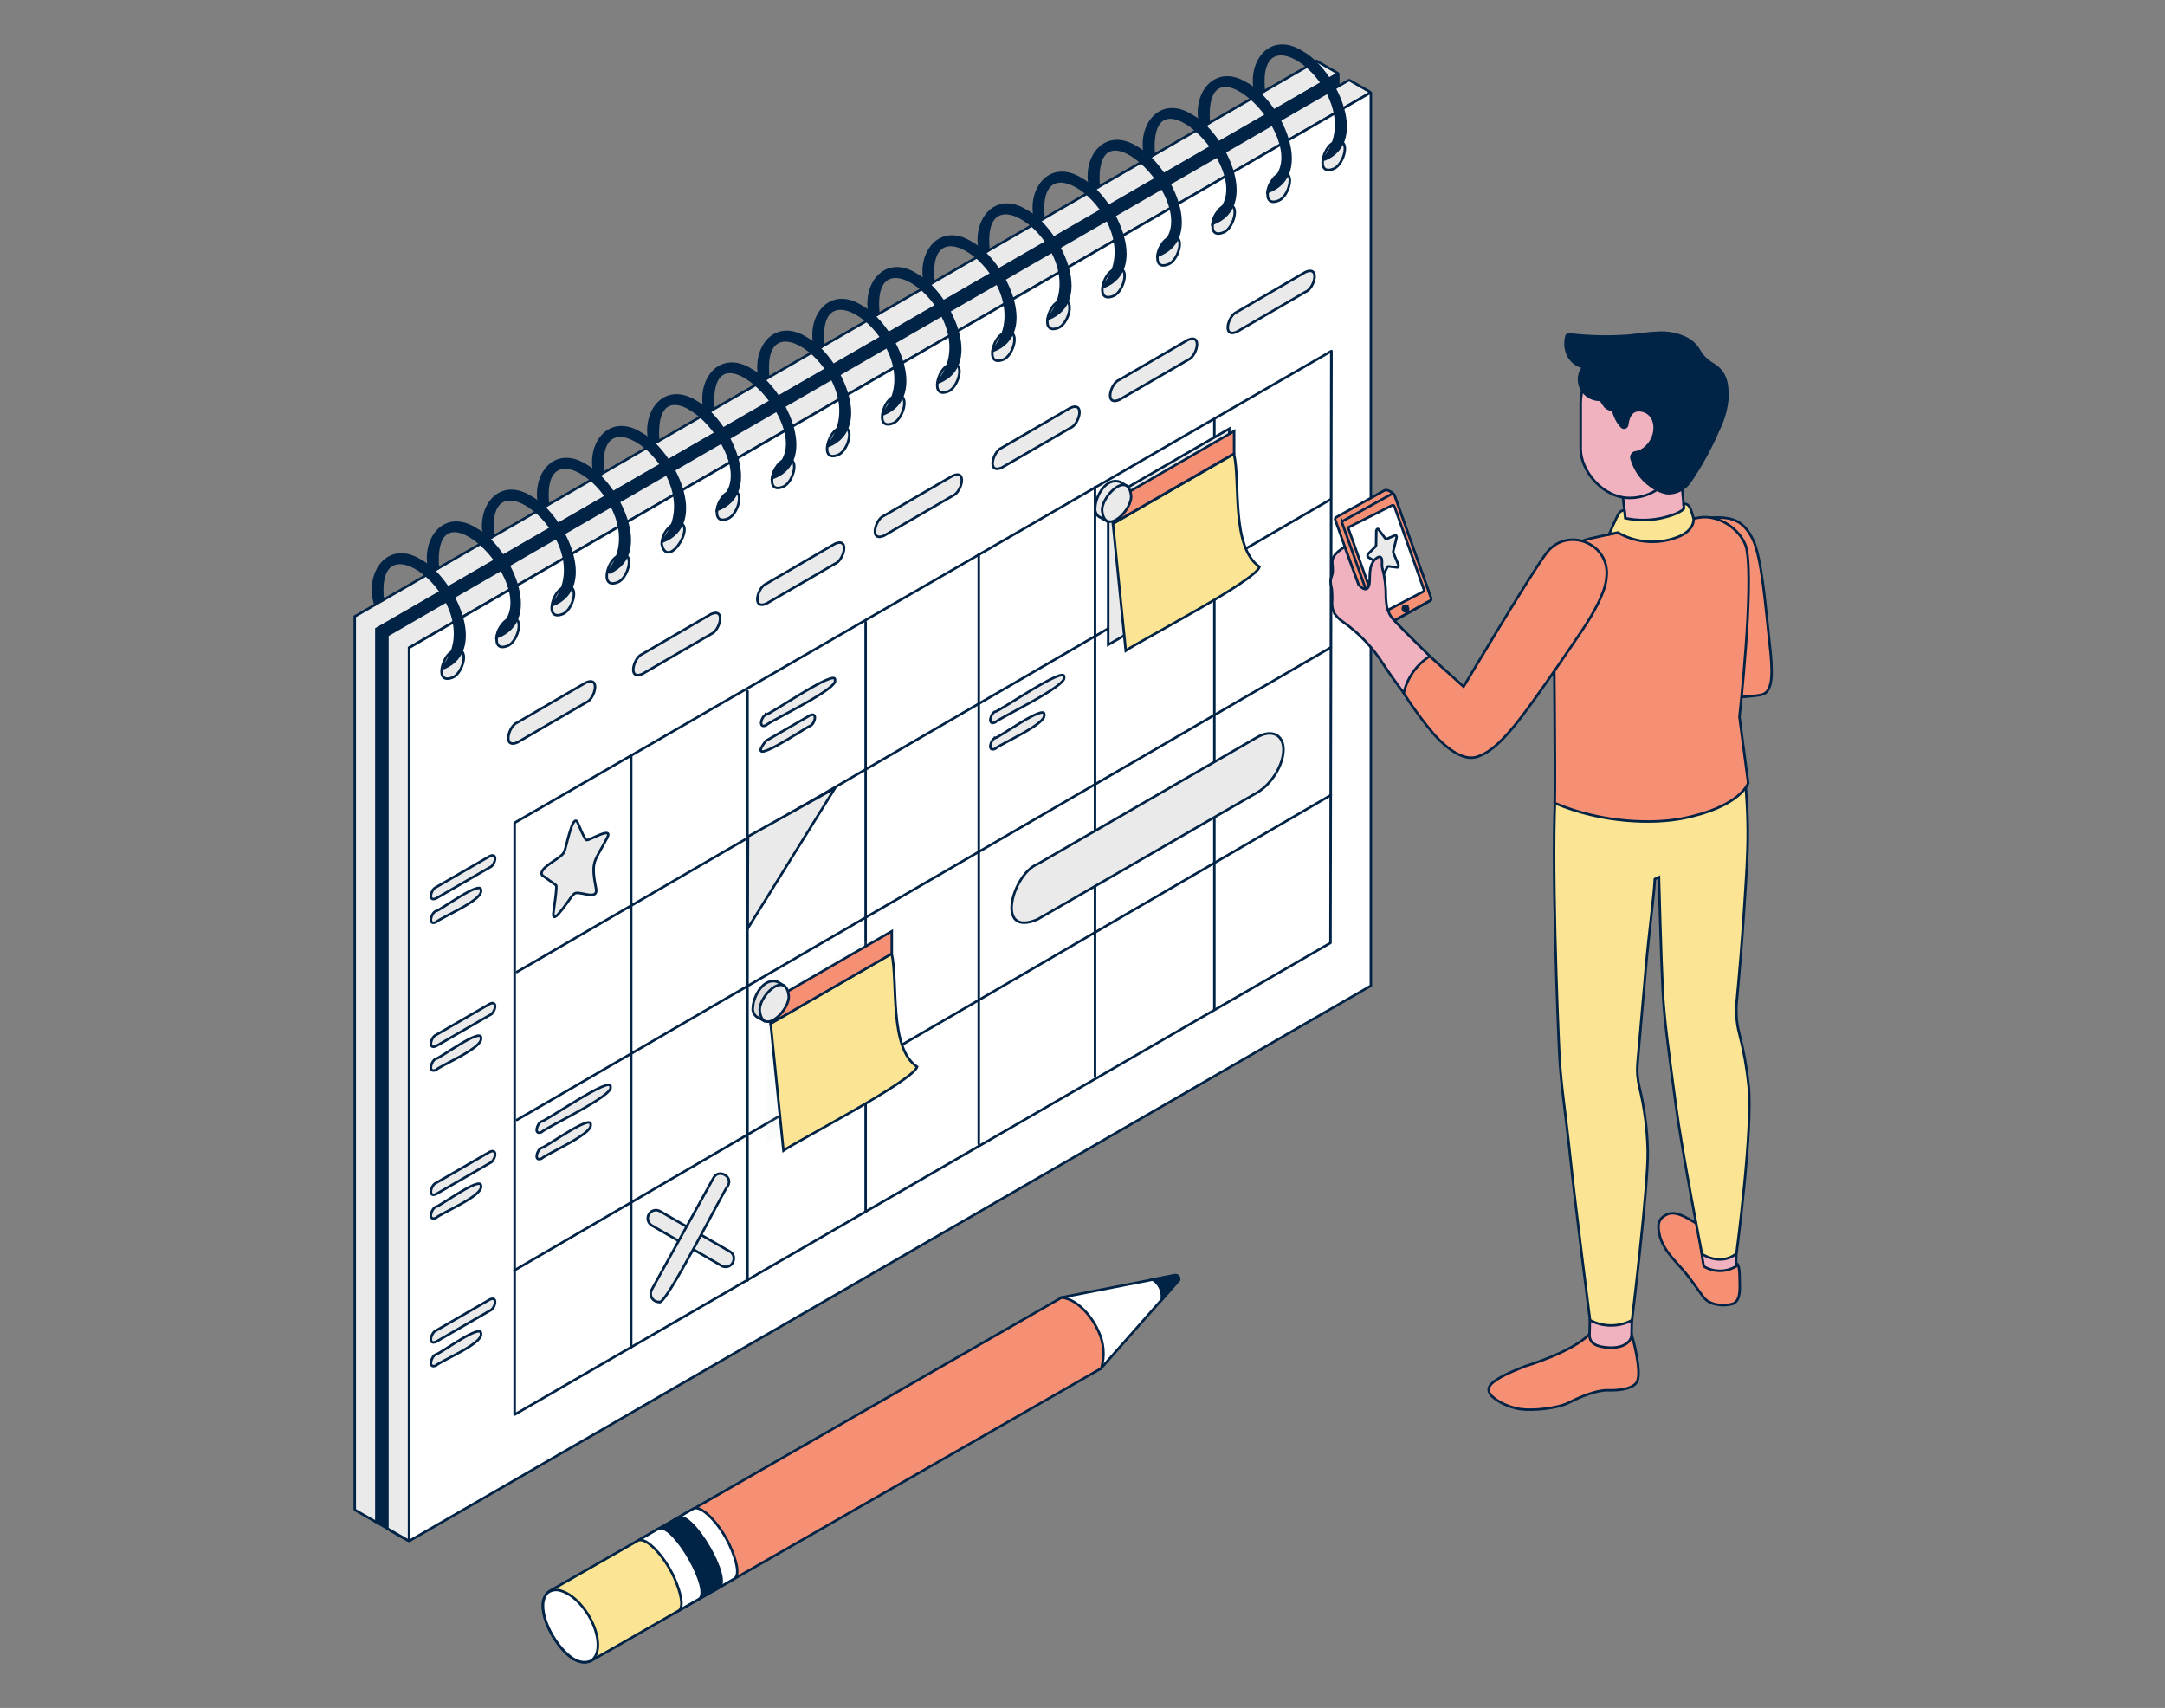 <?xml version="1.0" encoding="UTF-8"?>
<svg xmlns="http://www.w3.org/2000/svg" id="a" width="865.76" height="682.89" viewBox="0 0 865.76 682.89">
  <rect x="0" y="0" width="865.76" height="682.89" fill="#808080" stroke="none"/>
  <path d="M534.88,29.55L150.59,251.48v357.2l-8.42-4.82c-.19-.11-.31-.31-.31-.54V246.48L526.49,24.39l8.4,4.84c.13,.07,.13,.25,0,.33Z" fill="#eaeaea" stroke="#002346" stroke-miterlimit="10"></path>
  <path d="M535.17,29.53V332.22L163.79,616c-.12,.09-.3,.11-.44,.03-6.69-3.55-7.17-4.22-12.77-7.36V251.48L535.05,29.46c.05-.03,.12,0,.12,.07Z" fill="#002346" stroke="#002346" stroke-miterlimit="10"></path>
  <path d="M547.72,36.7c.21,.12,.21,.42,0,.54l-9.43,5.45c-3.91,2.18-370.85,214.12-374.7,216.31v356.5c0,.3-.32,.48-.58,.33l-8.09-4.67V254c6.08-3.51,372.23-214.92,384.34-221.86,.15-.09,.33-.08,.48,0l7.98,4.56Z" fill="#eaeaea" stroke="#002346" stroke-miterlimit="10"></path>
  <path d="M163.59,259v356.95c0,.1,.1,.15,.19,.11l384.41-221.92V37.15c0-.09-.1-.14-.17-.1L163.59,259Z" fill="#fff" stroke="#002346" stroke-miterlimit="10"></path>
  <path d="M203.06,247.73c7.38-3.05,4.27,8.81,0,10.47-7.43,3.05-4.29-8.81,0-10.47Z" fill="#eaeaea" stroke="#002346" stroke-miterlimit="10"></path>
  <path d="M190.29,211.56c-13.08-8.29-22.1,5-18.18,17.39l3-1.75c-3-38.85,44.14,8.75,24.86,23.68-.76,1.2-1.25,2.54-1.43,3.95,19.27-6.91,4.5-36.39-8.25-43.27Z" fill="#002346" stroke="#002346" stroke-miterlimit="10"></path>
  <path d="M225.08,235.01c7.4-3,4.26,8.81,0,10.48-7.43,3.04-4.28-8.82,0-10.48Z" fill="#eaeaea" stroke="#002346" stroke-miterlimit="10"></path>
  <path d="M212.31,198.84c-13.08-8.29-22.09,5-18.18,17.39l3-1.75c-3.98-36.51,44.27,2.98,23.78,27.23-.09,.11,.02,.26,.15,.21,18.34-7.37,3.91-36.24-8.75-43.08Z" fill="#002346" stroke="#002346" stroke-miterlimit="10"></path>
  <path d="M181.03,260.39c7.4-3.05,4.29,8.82,0,10.47-7.4,3.08-4.26-8.77,0-10.47Z" fill="#eaeaea" stroke="#002346" stroke-miterlimit="10"></path>
  <path d="M168.27,224.26c-13.08-8.28-22.1,5-18.19,17.39l3-1.75c-3.95-36.24,43.64,2.41,24.19,26.7-.2,.25,.06,.6,.36,.47,17.58-7.6,3.13-36.09-9.36-42.82Z" fill="#002346" stroke="#002346" stroke-miterlimit="10"></path>
  <path d="M247.1,222.31c7.4-3.07,4.27,8.81,0,10.47-7.42,3.03-4.29-8.82,0-10.47Z" fill="#eaeaea" stroke="#002346" stroke-miterlimit="10"></path>
  <path d="M234.33,186.14c-13.08-8.31-22.1,4.93-18.18,17.38l3-1.76c-3.94-36.17,43.47,2.31,24.29,26.62-.22,.28,.09,.66,.41,.52,17.33-7.72,2.92-36.05-9.53-42.75Z" fill="#002346" stroke="#002346" stroke-miterlimit="10"></path>
  <path d="M269.11,209.59c11.6-3.75-2,19.79-4.53,7.87,.16-3.2,1.85-6.12,4.53-7.87Z" fill="#eaeaea" stroke="#002346" stroke-miterlimit="10"></path>
  <path d="M256.36,173.39c-13.07-8.29-22.11,4.94-18.19,17.38l3-1.74c-3.99-36.57,44.49,3.13,23.65,27.38-.06,.06,.01,.16,.09,.13,18.8-7.05,4.11-36.29-8.56-43.15Z" fill="#002346" stroke="#002346" stroke-miterlimit="10"></path>
  <path d="M291.13,196.87c7.43-3,4.29,8.81,0,10.47-7.4,3.05-4.27-8.81,0-10.47Z" fill="#eaeaea" stroke="#002346" stroke-miterlimit="10"></path>
  <path d="M278.38,160.7c-13.09-8.3-22.09,4.95-18.17,17.4l3-1.76c-3-38.82,44.14,8.7,24.87,23.68-.75,1.19-1.24,2.54-1.43,3.94,19.11-7.02,4.48-36.37-8.27-43.26Z" fill="#002346" stroke="#002346" stroke-miterlimit="10"></path>
  <path d="M313.15,184.15c7.42-3,4.3,8.82,0,10.47-7.4,3.05-4.21-8.8,0-10.47Z" fill="#eaeaea" stroke="#002346" stroke-miterlimit="10"></path>
  <path d="M300.45,147.98c-13.06-8.28-22.15,5-18.18,17.4l3-1.76c-3.07-38.83,44.15,8.71,24.86,23.68-.75,1.2-1.24,2.54-1.43,3.94,19.31-6.85,4.4-36.39-8.25-43.26Z" fill="#002346" stroke="#002346" stroke-miterlimit="10"></path>
  <path d="M335.18,171.39c7.39-3,4.28,8.82,0,10.47-7.4,3.11-4.24-8.76,0-10.47Z" fill="#eaeaea" stroke="#002346" stroke-miterlimit="10"></path>
  <path d="M322.43,135.26c-13.07-8.28-22.15,5-18.19,17.4l3-1.76c-3.97-36.41,44.11,2.79,23.9,27.11-.12,.14,.03,.35,.2,.28,18.1-7.49,3.71-36.19-8.91-43.02Z" fill="#002346" stroke="#002346" stroke-miterlimit="10"></path>
  <path d="M357.2,158.73c7.4-3.07,4.28,8.82,0,10.47-7.39,3.03-4.26-8.81,0-10.47Z" fill="#eaeaea" stroke="#002346" stroke-miterlimit="10"></path>
  <path d="M344.45,122.55c-13.07-8.29-22.15,5-18.18,17.39l3-1.75c-3.98-36.51,44.41,3.01,23.7,27.32-.07,.08,.02,.2,.12,.17,18.66-7.15,4.01-36.33-8.63-43.13Z" fill="#002346" stroke="#002346" stroke-miterlimit="10"></path>
  <path d="M379.22,146.01c7.41-3,4.28,8.82,0,10.47-7.39,3.04-4.28-8.81,0-10.47Z" fill="#eaeaea" stroke="#002346" stroke-miterlimit="10"></path>
  <path d="M366.47,109.84c-13-8.29-22.15,5-18.18,17.38l3-1.74c-3.99-36.55,44.47,3.05,23.66,27.36-.06,.07,.01,.18,.1,.14,18.82-7.12,4.01-36.3-8.58-43.14Z" fill="#002346" stroke="#002346" stroke-miterlimit="10"></path>
  <path d="M401.25,133.3c7.4-3,4.27,8.81,0,10.46-7.4,3.05-4.31-8.8,0-10.46Z" fill="#eaeaea" stroke="#002346" stroke-miterlimit="10"></path>
  <path d="M388.5,97.13c-13.06-8.3-22.16,5-18.19,17.39l3-1.75c-3.99-36.55,44.54,3.11,23.63,27.4-.05,.06,.01,.14,.08,.12,18.85-7.06,4.15-36.32-8.52-43.15Z" fill="#002346" stroke="#002346" stroke-miterlimit="10"></path>
  <path d="M423.27,120.58c7.39-3,4.28,8.82,0,10.47-7.4,3.04-4.27-8.81,0-10.47Z" fill="#eaeaea" stroke="#002346" stroke-miterlimit="10"></path>
  <path d="M410.5,84.39c-13.08-8.28-22.09,5-18.18,17.39l3-1.75c-3.99-36.59,44.55,3.16,23.61,27.4-.05,.06,.01,.15,.08,.12,18.83-7.04,4.19-36.31-8.52-43.16Z" fill="#002346" stroke="#002346" stroke-miterlimit="10"></path>
  <path d="M445.28,107.88c7.39-3.07,4.27,8.8,0,10.46-7.42,3.05-4.34-8.81,0-10.46Z" fill="#eaeaea" stroke="#002346" stroke-miterlimit="10"></path>
  <path d="M432.51,71.71c-13.07-8.32-22.11,4.94-18.18,17.38l3-1.76c-3.92-36.47,44.28,2.97,23.79,27.22-.09,.11,.02,.27,.15,.22,18.49-7.21,3.84-36.26-8.77-43.06Z" fill="#002346" stroke="#002346" stroke-miterlimit="10"></path>
  <path d="M467.28,95.16c7.43-3,4.29,8.81,0,10.47-7.34,3.04-4.28-8.81,0-10.47Z" fill="#eaeaea" stroke="#002346" stroke-miterlimit="10"></path>
  <path d="M454.53,58.99c-13.07-8.29-22.11,4.94-18.18,17.38l3-1.74c-3-38.79,44,8.59,24.93,23.68-.76,1.19-1.24,2.54-1.43,3.94,19.31-6.86,4.38-36.4-8.32-43.26Z" fill="#002346" stroke="#002346" stroke-miterlimit="10"></path>
  <path d="M489.31,82.44c7.42-3,4.29,8.81,0,10.47-7.37,3.04-4.27-8.81,0-10.47Z" fill="#eaeaea" stroke="#002346" stroke-miterlimit="10"></path>
  <path d="M476.55,46.27c-13.08-8.28-22.1,4.95-18.18,17.4l3-1.76c-3-38.83,44.14,8.7,24.86,23.68-.75,1.2-1.24,2.54-1.43,3.94,19.14-7.02,4.51-36.37-8.25-43.26Z" fill="#002346" stroke="#002346" stroke-miterlimit="10"></path>
  <path d="M511.33,69.72c7.41-3,4.29,8.82,0,10.47-7.39,3.05-4.27-8.8,0-10.47Z" fill="#eaeaea" stroke="#002346" stroke-miterlimit="10"></path>
  <path d="M498.58,33.55c-13.07-8.28-22.15,5-18.19,17.4l3-1.76c-3-38.84,44.14,8.72,24.87,23.68-.75,1.19-1.24,2.54-1.43,3.94,19.28-6.86,4.48-36.42-8.25-43.26Z" fill="#002346" stroke="#002346" stroke-miterlimit="10"></path>
  <path d="M533.35,57c7.4-3,4.28,8.82,0,10.47-7.41,3.07-4.26-8.8,0-10.47Z" fill="#eaeaea" stroke="#002346" stroke-miterlimit="10"></path>
  <path d="M520.6,20.83c-13.06-8.28-22.15,5-18.18,17.4l3-1.76c-3.96-36.35,43.94,2.65,23.99,26.98-.14,.18,.04,.44,.25,.35,18.01-7.43,3.56-36.19-9.06-42.97Z" fill="#002346" stroke="#002346" stroke-miterlimit="10"></path>
  <path d="M306.46,233.39l27.48-16c6-2.58,3.47,6.7,0,8l-27.53,16c-5.98,2.48-3.37-6.75,.05-8Z" fill="#eaeaea" stroke="#002346" stroke-miterlimit="10"></path>
  <path d="M353.49,206.21l27.51-16c6-2.59,3.5,6.7,0,8l-27.55,16c-5.98,2.52-3.37-6.73,.04-8Z" fill="#eaeaea" stroke="#002346" stroke-miterlimit="10"></path>
  <path d="M206.87,288.89l27.48-16c6-2.58,3.47,6.7,0,8l-27.53,16c-5.98,2.48-3.37-6.75,.05-8Z" fill="#eaeaea" stroke="#002346" stroke-miterlimit="10"></path>
  <path d="M256.85,261.51l27.51-16c6-2.59,3.5,6.7,0,8l-27.55,16c-5.98,2.52-3.37-6.73,.04-8Z" fill="#eaeaea" stroke="#002346" stroke-miterlimit="10"></path>
  <path d="M400.56,179.06l27.5-16c6-2.59,3.49,6.69,.05,8l-27.55,15.94c-6.04,2.59-3.43-6.61,0-7.94Z" fill="#eaeaea" stroke="#002346" stroke-miterlimit="10"></path>
  <path d="M447.56,151.89l27.5-16c6-2.58,3.5,6.71,0,8l-27.53,16c-6.02,2.5-3.39-6.72,.03-8Z" fill="#eaeaea" stroke="#002346" stroke-miterlimit="10"></path>
  <path d="M494.59,124.75l27.5-16c6-2.54,3.47,6.66,0,7.94l-27.54,16c-5.99,2.54-3.38-6.67,.04-7.94Z" fill="#eaeaea" stroke="#002346" stroke-miterlimit="10"></path>
  <path d="M532.37,140.39L205.8,328.97v236.61l326.25-188.59,.4-236.61h-.08ZM205.8,328.97v236.61l326.25-188.59,.32-236.6L205.8,328.97Z" fill="none" stroke="#002346" stroke-linecap="round" stroke-linejoin="round"></path>
  <line x1="346.16" y1="248.76" x2="346.16" y2="484.48" fill="none" stroke="#002346" stroke-linecap="round" stroke-linejoin="round"></line>
  <line x1="391.4" y1="221.65" x2="391.4" y2="457.37" fill="none" stroke="#002346" stroke-linecap="round" stroke-linejoin="round"></line>
  <line x1="437.89" y1="194.71" x2="437.89" y2="430.43" fill="none" stroke="#002346" stroke-linecap="round" stroke-linejoin="round"></line>
  <line x1="485.61" y1="167.9" x2="485.61" y2="403.62" fill="none" stroke="#002346" stroke-linecap="round" stroke-linejoin="round"></line>
  <line x1="206.72" y1="388.61" x2="532.19" y2="199.61" fill="none" stroke="#002346" stroke-linecap="round" stroke-linejoin="round"></line>
  <line x1="206.72" y1="447.77" x2="532.18" y2="258.87" fill="none" stroke="#002346" stroke-linecap="round" stroke-linejoin="round"></line>
  <line x1="205.72" y1="507.91" x2="532.21" y2="317.91" fill="none" stroke="#002346" stroke-linecap="round" stroke-linejoin="round"></line>
  <polygon points="443.16 199.36 443.16 257.79 491.57 229.84 491.57 171.42 443.16 199.36" fill="#eaeaea" stroke="#002346" stroke-miterlimit="10"></polygon>
  <path d="M503.66,226.66c-1.76,5.69-47.23,29.22-53.48,33.49l-5.12-50.76,48.4-27.89c2.65,11.55-1.24,37.2,10.2,45.16Z" fill="#fbe493" stroke="#002346" stroke-miterlimit="10"></path>
  <polygon points="493.51 181.35 445.11 209.29 445.11 200.33 493.51 172.39 493.51 181.35" fill="#f69074" stroke="#002346" stroke-miterlimit="10"></polygon>
  <path d="M437.94,202.86c.26-4.68,4.46-12.11,9.93-10.19l2.61,1.54c-1.91,4.22-2.1,9.49-6.81,12h0l-1.2,2.1-2.84-1.64h-.1c-1.2-.88-1.81-2.34-1.59-3.81Z" fill="#eaeaea" stroke="#002346" stroke-miterlimit="10"></path>
  <path d="M452.28,197.89c.89,5.73-10.17,16.65-11.52,6.64-.82-5.67,10.18-16.57,11.52-6.64Z" fill="#eaeaea" stroke="#002346" stroke-miterlimit="10"></path>
  <polygon points="306.26 399.33 306.26 457.75 354.66 429.8 354.66 371.38 306.26 399.33" fill="#d1d3d4" opacity=".1"></polygon>
  <path d="M366.75,426.55c-1.76,5.7-47.22,29.23-53.46,33.5l-5.12-50.88,48.41-27.89c2.6,11.31-1.14,37.85,10.17,45.27Z" fill="#fbe493" stroke="#002346" stroke-miterlimit="10"></path>
  <polygon points="356.61 381.31 308.2 409.26 308.2 400.29 356.61 372.35 356.61 381.31" fill="#d1d3d4"></polygon>
  <polygon points="356.61 381.31 308.2 409.26 308.2 400.29 356.61 372.35 356.61 381.31" fill="#f69074" stroke="#002346" stroke-miterlimit="10"></polygon>
  <path d="M301.04,402.84c.24-4.69,4.44-12.22,9.93-10.26l2.63,1.56c-2,4.28-2,9.34-6.81,12h0l-1.18,2.1-2.86-1.64h-.1c-1.19-.86-1.8-2.31-1.61-3.76Z" fill="#dddbdb" stroke="#002346" stroke-miterlimit="10"></path>
  <path d="M315.37,397.87c.84,5.71-10.19,16.54-11.52,6.56-.91-5.78,10.16-16.6,11.52-6.56Z" fill="#eaeaea" stroke="#002346" stroke-miterlimit="10"></path>
  <path d="M414.94,345.47l87.72-50.66c5.84-3.37,10.58-1.13,10.58,4.92s-4.74,13.84-10.58,17.2l-87.72,50.64c-17.27,7.5-10-18.18,0-22.1Z" fill="#eaeaea" stroke="#002346" stroke-miterlimit="10"></path>
  <path d="M290.21,506.55c-.58,.01-1.15-.14-1.64-.44l-27.9-16.13c-1.57-.91-2.1-2.92-1.2-4.49,.91-1.57,2.92-2.1,4.49-1.19l27.89,16.09c2.88,1.55,1.62,6.22-1.64,6.12v.04Z" fill="#eaeaea" stroke="#002346" stroke-miterlimit="10"></path>
  <path d="M263.5,520.57c-1.83,0-3.31-1.49-3.3-3.32,0-.57,.15-1.12,.42-1.61l24.73-44.73c2-3.74,7.87-.52,5.75,3.18h0c-1.16,.7-25.37,49.3-27.6,46.48Z" fill="#eaeaea" stroke="#002346" stroke-miterlimit="10"></path>
  <path d="M230.69,328.39c.38,.24,3.26,8.21,4.06,7.47,.89,.23,10.45-5.65,8.12-1-5.21,10.07-6.75,9.06-4.45,20.83,.37,4.71-7.44-.17-9,1.84-.5-.11-8.31,12.7-8.15,8.09-.14-.4,1.86-11.94,1-11.74l-5.47-3.94c-1.8-3.14,8.29-6.87,8.81-9.43,.7-.71,3-14.24,5.08-12.12Z" fill="#eaeaea" stroke="#002346" stroke-miterlimit="10"></path>
  <path d="M306.29,285.73c.83,.52,28.72-18.94,27.61-13.77,1.42,3.45-26,16.3-27.6,18.06-3.23,1.37-1.84-3.63-.01-4.29Z" fill="#eaeaea" stroke="#002346" stroke-miterlimit="10"></path>
  <path d="M306.29,296.22l17.65-10.21c3.23-1.4,1.83,3.59,0,4.27-1.13,.11-27.26,18.19-17.65,5.94Z" fill="#eaeaea" stroke="#002346" stroke-miterlimit="10"></path>
  <path d="M397.94,284.54c.83,.51,28.69-18.95,27.58-13.77,1.42,3.44-25.93,16.29-27.58,18.05-3.22,1.37-1.82-3.6,0-4.28Z" fill="#eaeaea" stroke="#002346" stroke-miterlimit="10"></path>
  <path d="M397.94,295.07c.95,.3,20.43-14,19.64-9.21,.77,3.72-17.64,11.61-19.64,13.53-3.23,1.35-1.82-3.64,0-4.32Z" fill="#eaeaea" stroke="#002346" stroke-miterlimit="10"></path>
  <path d="M216.55,448.39c.82,.51,28.7-18.94,27.58-13.79,1.42,3.45-25.93,16.29-27.58,18.05-3.24,1.43-1.83-3.54,0-4.26Z" fill="#eaeaea" stroke="#002346" stroke-miterlimit="10"></path>
  <path d="M216.55,458.96c.95,.31,20.42-14,19.64-9.2,.75,3.71-17.68,11.6-19.64,13.49-3.23,1.36-1.84-3.61,0-4.29Z" fill="#eaeaea" stroke="#002346" stroke-miterlimit="10"></path>
  <polygon points="299.12 334.47 333.9 315.12 298.91 371.38 299.12 334.47" fill="#eaeaea" stroke="#002346" stroke-miterlimit="10"></polygon>
  <path d="M174.34,354.76l21.6-12.49c3.36-1.45,2,3.77,0,4.48l-21.6,12.49c-3.4,1.42-1.92-3.77,0-4.48Z" fill="#eaeaea" stroke="#002346" stroke-miterlimit="10"></path>
  <path d="M174.34,364.26c1.06,.22,18.64-13,18-8.16,.64,3.9-15.87,10.65-18,12.62-3.4,1.46-1.92-3.75,0-4.46Z" fill="#eaeaea" stroke="#002346" stroke-miterlimit="10"></path>
  <path d="M174.34,413.82l21.6-12.49c3.36-1.45,2,3.77,0,4.48l-21.6,12.49c-3.4,1.44-1.92-3.76,0-4.48Z" fill="#eaeaea" stroke="#002346" stroke-miterlimit="10"></path>
  <path d="M174.34,423.32c1.06,.22,18.64-13,18-8.16,.64,3.9-15.87,10.67-18,12.64-3.4,1.43-1.92-3.77,0-4.48Z" fill="#eaeaea" stroke="#002346" stroke-miterlimit="10"></path>
  <path d="M174.34,472.99l21.6-12.48c3.36-1.45,2,3.77,0,4.48l-21.6,12.48c-3.4,1.43-1.92-3.76,0-4.48Z" fill="#eaeaea" stroke="#002346" stroke-miterlimit="10"></path>
  <path d="M174.34,482.5c1.06,.22,18.64-13,18-8.16,.64,3.9-15.87,10.65-18,12.62-3.4,1.43-1.92-3.75,0-4.46Z" fill="#eaeaea" stroke="#002346" stroke-miterlimit="10"></path>
  <path d="M174.34,532.02l21.6-12.49c3.37-1.46,2,3.78,0,4.48l-21.6,12.49c-3.4,1.43-1.92-3.76,0-4.48Z" fill="#eaeaea" stroke="#002346" stroke-miterlimit="10"></path>
  <path d="M174.34,541.52c1.06,.23,18.65-13,18-8.15,.64,3.9-15.87,10.65-18,12.62-3.4,1.4-1.92-3.75,0-4.47Z" fill="#eaeaea" stroke="#002346" stroke-miterlimit="10"></path>
  <path d="M424.48,518.76l45.38-8.89c.77-.11,1.49,.42,1.6,1.19,.06,.41-.06,.83-.34,1.14l-30.78,34.85-15.86-28.29Z" fill="#fff" stroke="#002346" stroke-miterlimit="10"></path>
  <path d="M471.12,512.2c.51-.6,.44-1.49-.16-2-.32-.28-.75-.39-1.17-.32l-8.85,1.74h0c2.48,1.53,3.9,4.33,3.66,7.24v.81l6.52-7.47Z" fill="#002346" stroke="#002346" stroke-miterlimit="10"></path>
  <path d="M271.19,644.11l3.73-2.14,4.48-2.54,161-92.34c1.5-5,1.05-10.37-1.26-15.05-3.28-7.21-9.47-12.9-14.64-13.23l-160.82,92.3-8.57,4.92c5.65-2.89,21.83,25.12,16.08,28.08Z" fill="#f69074" stroke="#002346" stroke-miterlimit="10"></path>
  <path d="M285.35,636.05l8.21-4.78c2.45-1.29,1.05-7.3-1.82-13.52-3.78-8.2-11.23-16.25-14.48-14.54l-6.1,3.51-2.17,1.3c3.29-1.72,10.7,6.27,14.48,14.54,2.74,6,4.13,11.75,2.05,13.33h0c-.04,.07-.1,.12-.17,.16Z" fill="#fff" stroke="#002346" stroke-miterlimit="10"></path>
  <path d="M287.42,634.83c5.68-3-10.6-31-16.29-28l-8.31,4.74c5.7-3,22,25,16.28,28l8.32-4.74Z" fill="#002346" stroke="#002346" stroke-miterlimit="10"></path>
  <path d="M271.19,644.11l8.21-4.68c5.61-2.92-9.85-30.11-15.81-28.32-.12,.02-.23,.07-.34,.13l-8.21,4.77c5.72-2.87,21.9,25.14,16.15,28.1Z" fill="#fff" stroke="#002346" stroke-miterlimit="10"></path>
  <path d="M236.45,664.01l34.78-19.9c2.44-1.27,1.09-7.21-1.65-13.39-3.75-8.29-11.17-16.41-14.44-14.77h0l-35.1,20.07c-6.92,4-.56,19,7.17,25.76,2.94,2.54,6.16,3.66,9.24,2.23Z" fill="#fbe493" stroke="#002346" stroke-miterlimit="10"></path>
  <path d="M238.49,653.23c-2-7.84-8.34-15.52-14.18-17.18-1.74-.63-3.68-.36-5.2,.7-5.24,4.93,.85,18.68,8.2,25,2.81,2.5,6,3.61,9,2.3,2.54-1.5,3.54-5.5,2.18-10.82Z" fill="#fff" stroke="#002346" stroke-miterlimit="10"></path>
  <path d="M694.31,505.09c1.08,.43,1.31,2.53,1.37,6.67,0,3.13,.61,8.61-3.08,9.63s-9.06,.33-11.34-2.68c-2.86-3.75-4.76-7-8.85-11.63-3.54-4-7.4-7.71-8.74-13.21-1.22-4.93,0-7.09,3.28-8.45,4.68-1.87,11.81,4.74,15.43,5.84,3.13,.95,10.79,13.39,11.93,13.83Z" fill="#f69074" stroke="#002346" stroke-miterlimit="10"></path>
  <path d="M694.31,501.25l-.12,5.09c-3.95,2.38-8.9,2.38-12.85,0-.21-.49-1.16-7.3-1.16-7.3l14.13,2.21Z" fill="#f1b2c0" stroke="#002346" stroke-miterlimit="10"></path>
  <path d="M652.44,533.53s1.35,4.45,2,8.34c.56,3.08,1.33,8.2,.22,10.52s-5.37,3.69-11.87,3.49c-4.22-.13-10.85,2.58-15.41,4.93s-14.37,3.28-19.28,2.61c-5.78-.81-11.68-4.3-12.57-6.72s.41-4.92,14.19-10.38c.12,0,19.11-5.75,25.87-12.89l16.85,.1Z" fill="#f69074" stroke="#002346" stroke-miterlimit="10"></path>
  <path d="M652.56,527.95s-.1,3.78-.13,5.93-2.65,5.31-9.23,4.92c-4.62-.26-7.82-1.64-7.56-5.38l.13-5.5,16.79,.03Z" fill="#f1b2c0" stroke="#002346" stroke-miterlimit="10"></path>
  <path d="M699.23,433.89c-.72-7.02-1.97-13.97-3.75-20.79-1.09-4.19-1.37-8.54-.97-12.84,.79-8.41,2.11-23.16,3-37.4,1.47-23.37,2.83-35.39-1.76-69.15,0,0-71.65-6.43-73.6,20.58s.82,95.92,1.44,107.81,2.45,22.44,4.47,41.75c2,19.06,7.77,64,7.77,64,5.24,2.81,11.55,2.81,16.79,0,0,0,6.57-53.94,6.29-67.66-.18-8.64-1.31-17.23-3.36-25.61-.75-3.07-1.01-6.23-.73-9.38,.67-7.66,2-22.89,3.2-36.64,1.7-19.36,3.28-28.64,3.73-37.08l1.64-.75s.9,33.48,1.52,45.37,2.27,23.34,5.21,45.48c2.54,19.2,10.5,59.88,10.5,59.88,8.52,4.92,13.78-.3,13.78-.3,0,0,6.72-50.62,4.83-67.27Z" fill="#fbe493" stroke="#002346" stroke-miterlimit="10"></path>
  <polygon points="648.85 197.46 651.64 222.19 675.01 221.01 672.4 192.14 648.85 197.46" fill="#f1b2c0" stroke="#002346" stroke-miterlimit="10"></polygon>
  <path d="M683.8,206.96c8.7-.41,13.13,.91,17,8.4s5.45,29.92,6.79,41.47c1.34,11.55,1.65,19.7-3,20.89s-23.3,1.67-23.3,1.67l2.51-72.43Z" fill="#f69074" stroke="#002346" stroke-miterlimit="10"></path>
  <path d="M698.49,219.75c-1.26-6.93-10.37-14.2-18.89-12.82l-5.77,1c-1,4.16-12.43,6.77-23.32,4.21-3.29,.85-14.1,2.88-16.82,3.79-7.85,2.59-11.07,10.3-12.3,35.84,0,0,.63,57.81,.33,69.33,19.33,8.21,39.62,8.37,50.87,6.19,23.46-4.58,26.49-14.2,26.49-14.2l-3.49-26.45s5.74-51.25,2.9-66.89Z" fill="#f69074" stroke="#002346" stroke-miterlimit="10"></path>
  <path d="M649.77,205.62l.18,1.56c4.73,.99,9.61,.99,14.34,0,7.58-1.65,9.12-3.84,9.12-3.84l-.16-1.78s1.89-.69,2.89,2.22c.43,1.16,.79,2.34,1.1,3.54,0,0,.87,5.32-8.06,8-7.42,2.37-15.5,1.5-22.24-2.4l-3.49,.74s3-7,3.93-8.39c.44-.79,1.3-1.26,2.2-1.21l.19,1.56Z" fill="#fbe493" stroke="#002346" stroke-miterlimit="10"></path>
  <path d="M550.65,250.68l-.71-.38c-.57-.3-1.03-.76-1.33-1.33l-14.67-41.17c-.15-.39,.04-.83,.42-1h0l19.4-10.78c.61-.12,1.25-.02,1.79,.29l.71,.36c.57,.3,1.03,.77,1.32,1.35l14.64,41.17c.17,.41-.02,.88-.43,1.05,0,0,0,0,0,0h0l-19.34,10.74c-.61,.1-1.24,0-1.79-.3Z" fill="#f69074" stroke="#002346" stroke-miterlimit="10"></path>
  <path d="M536.76,209.26l14.66,41.13c.13,.42,.57,.67,1,.56l19.4-10.79c.4-.15,.6-.6,.46-1h0l-14.64-41.17c-.14-.42-.58-.65-1-.54l-19.42,10.74c-.42,.17-.62,.65-.46,1.07h0Z" fill="#f69074" stroke="#002346" stroke-miterlimit="10"></path>
  <path d="M539.71,210.61l17.03-8.57c.38-.11,.77,.1,.88,.48l11.78,33.18c.14,.35-.03,.76-.38,.9,0,0,0,0,0,0l-16.96,8.85c-.37,.12-.76-.09-.88-.46,0,0,0,0,0,0h0l-11.87-33.42c-.16-.35-.01-.77,.34-.93,0,0,0,0,0,0,0,0,.05-.02,.07-.03Z" fill="#fff" stroke="#002346" stroke-miterlimit="10"></path>
  <path d="M561.64,242.33c.58-.17,1.19,.15,1.38,.72,.23,.53-.02,1.15-.55,1.38,0,0-.02,0-.03,.01h0c-.59,.18-1.21-.14-1.4-.72-.22-.56,.06-1.18,.61-1.4,0,0,0,0,0,0h-.02Z" fill="#002346" stroke="#002346" stroke-miterlimit="10"></path>
  <path d="M551.22,211.64l2.81,3.71c.09,.14,.26,.2,.42,.15l3.47-1.5c.36-.16,.69,.41,.56,1l-1.3,5.28c-.08,.22-.08,.46,0,.68l2,4.79c.22,.51,0,1.16-.41,1.12l-3.61-.43c-.17,0-.32,.1-.37,.26l-2.22,4.47c-.23,.45-.71,.29-.8-.28l-.92-5.57c-.03-.2-.14-.39-.3-.51l-3.4-2c-.35-.35-.39-.9-.09-1.3l3-3c.14-.16,.21-.36,.22-.57l.09-5.73c.13-.65,.57-.96,.85-.57Z" fill="#eaeaea" stroke="#002346" stroke-miterlimit="10"></path>
  <path d="M586.29,301.45c-8.2-1-27.34-27-32.82-35.44-4.3-6.89-9.94-12.84-16.59-17.5-1.3-.87-2.41-1.98-3.28-3.28-.65-1.28-.98-2.7-.94-4.13,.12-1.87,.08-3.75-.1-5.62-.29-1.07-.46-2.17-.49-3.28,.1-1.06,.64-2.05,.82-3.12,.1-1.31,.05-2.62-.13-3.92-.06-.88,.11-1.76,.51-2.54,.49-.74,1.08-1.41,1.74-2,.86-.73,1.76-1.4,2.72-2l2.83,7.75,2.72,7.41c1,1,2.77,2.86,3.92,.92,.27-.51,.42-1.07,.44-1.64,.2-1.89,0-3.82,.38-5.68,.19-1.19,.68-2.32,1.41-3.28,.5-.59,2-2,2.76-1.25,.23,.23,.38,.53,.43,.86,.04,.86,.04,1.73,0,2.59,.14,1.1,.54,2.2,.75,3.28,.43,2.23,.69,4.49,.79,6.76-.04,1.67,.04,3.34,.25,5,.19,1.95,.87,3.81,2,5.41,2.13,3.06,30.71,30.43,30.71,30.43l-.83,24.27Z" fill="#f1b2c0" stroke="#002346" stroke-miterlimit="10"></path>
  <path d="M642.48,230.32c1.14-13.13-15.7-19.8-23.86-9.46-.06,.08-.12,.15-.18,.23-6.04,7.83-33.17,53.44-33.17,53.44l-13.53-12.14c-5.3,3.34-9.04,8.66-10.41,14.77,3.69,5.83,7.79,11.39,12.26,16.64,5.73,6.28,12.11,10.63,17.35,8.71s10.56-6.09,21.84-21.77c7.6-10.56,15.66-22.42,20.11-29.04,3.44-5.12,8.73-13.95,9.45-20.08,.05-.43,.1-.86,.13-1.3Z" fill="#f69074" stroke="#002346" stroke-miterlimit="10"></path>
  <rect x="632.1" y="141.54" width="39.26" height="57.55" rx="19.63" ry="19.63" fill="#f1b2c0" stroke="#002346" stroke-miterlimit="10"></rect>
  <path d="M631.54,150.46c-.28,1.79,.04,3.63,.91,5.22,1.62,2.79,4.69,4.41,7.9,4.17-.54,0,1.49,2.64,1.64,2.79,.82,.8,1.93,1.23,3.08,1.2,.32,1.94,1.61,4.9,3.45,6.79,.75,.77,2.06,.31,2.18-.76,.29-2.59,1.41-6.41,5.52-5.79,6.14,.92,7,8.75,3.11,13.49-1.93,2.36-3.78,3.11-5.16,3.27-1.15,.13-1.94,1.15-1.78,2.3,.02,.13,.04,.23,.05,.29,.41,1.39,.96,2.73,1.64,4,1.33,2.55,3.22,4.76,5.53,6.47,1.94,1.59,4.22,2.7,6.66,3.25,.55,.09,1.13,.1,1.72,.05,3.22-.26,6.12-2.08,7.93-4.75,4.5-6.63,8.34-13.68,11.47-21.06,1.91-3.87,3.06-8.07,3.4-12.37,0-3.5-.1-7.24-2.25-10.19-.91-1.25-2.06-2.29-3.36-3.06-2.32-1.38-4.37-3.19-5.68-5.55-1.17-2.1-2.96-3.84-5.17-4.95-3.49-1.72-7.38-2.49-11.26-2.23-3.87,.1-7.71,.77-11.48,1.16-7.97,.6-15.99,.43-23.93-.5-.28-.06-.58-.03-.84,.09-.26,.22-.43,.52-.47,.86-1.25,5.33,1.23,10.84,6.77,12.16-.83,1.06-1.38,2.32-1.6,3.65Z" fill="#002346" stroke="#002346" stroke-miterlimit="10"></path>
  <line x1="252.4" y1="301.98" x2="252.4" y2="538.7" fill="none" stroke="#002346" stroke-linecap="round" stroke-linejoin="round"></line>
  <line x1="298.91" y1="276.32" x2="298.91" y2="512.04" fill="none" stroke="#002346" stroke-linecap="round" stroke-linejoin="round"></line>
</svg>

